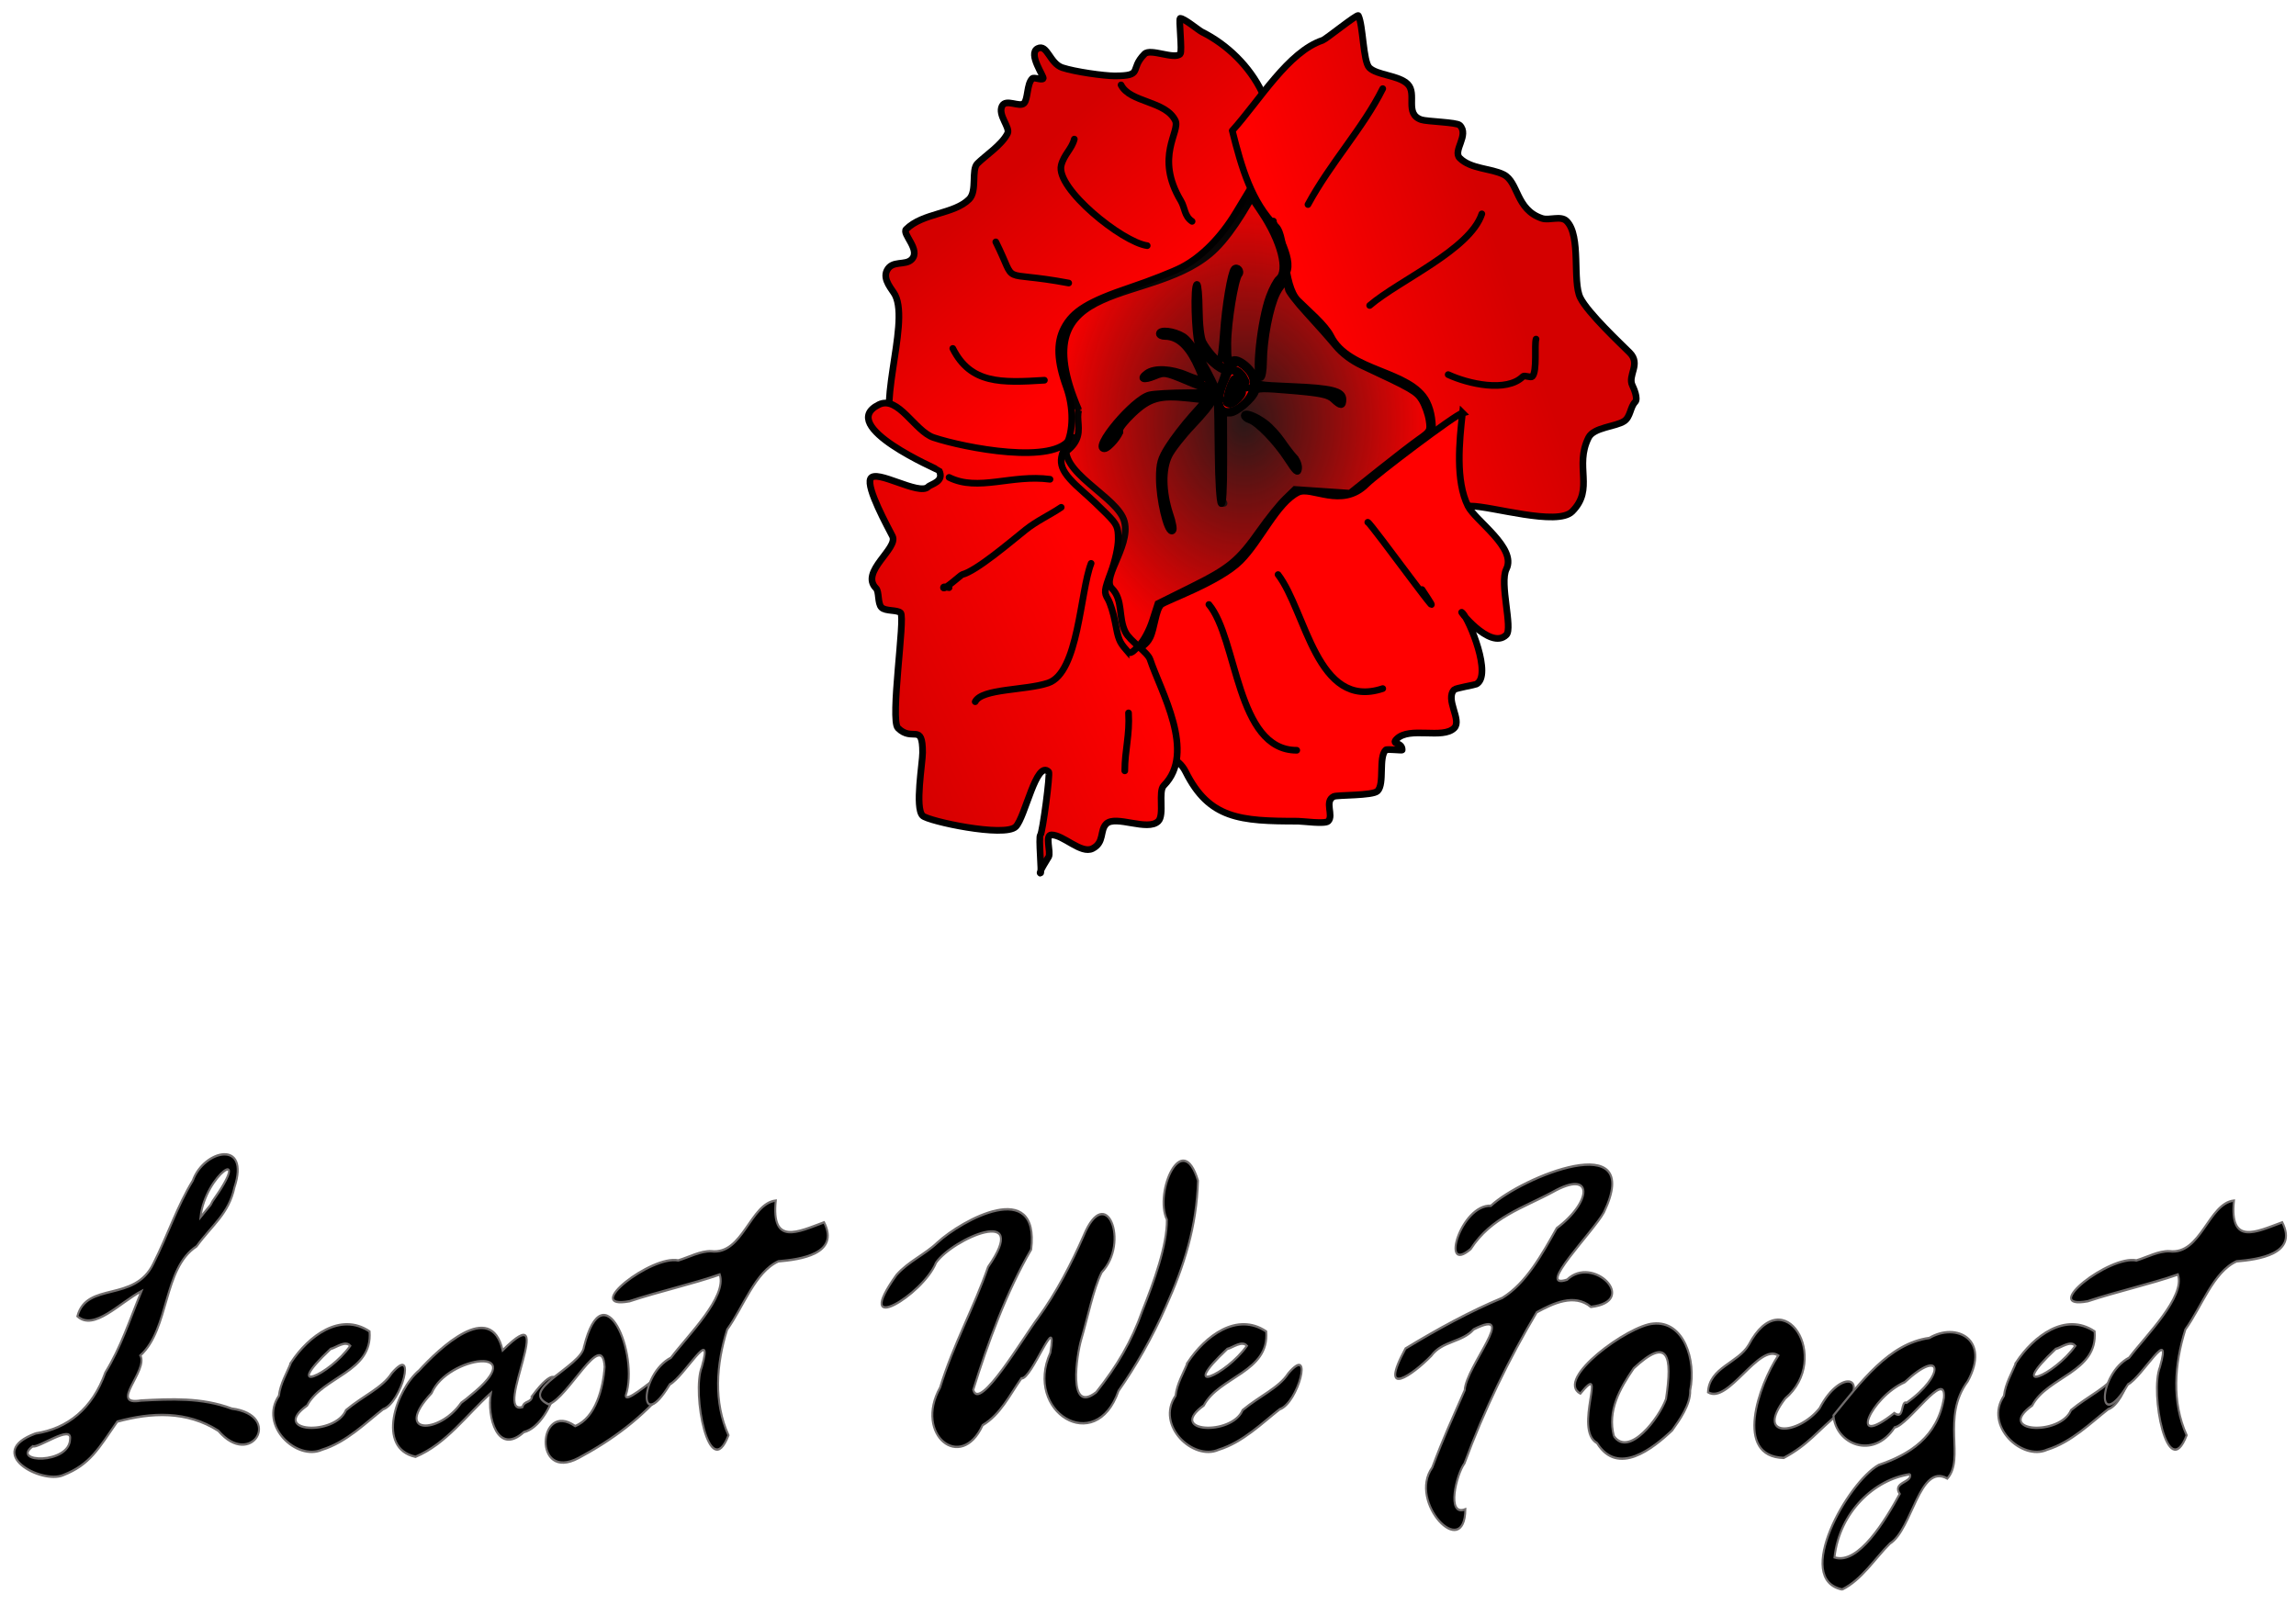 <?xml version="1.0" encoding="UTF-8" standalone="no"?>
<svg xmlns:dc="http://purl.org/dc/elements/1.1/" xmlns:cc="http://creativecommons.org/ns#" xmlns:rdf="http://www.w3.org/1999/02/22-rdf-syntax-ns#" xmlns:svg="http://www.w3.org/2000/svg" xmlns="http://www.w3.org/2000/svg" xmlns:xlink="http://www.w3.org/1999/xlink" xmlns:sodipodi="http://sodipodi.sourceforge.net/DTD/sodipodi-0.dtd" xmlns:inkscape="http://www.inkscape.org/namespaces/inkscape" height="720" width="1030" version="1.1" viewBox="0 0 965.625 675" id="svg2" sodipodi:docname="leastweforget.svg" inkscape:version="0.92.1 r15371">
<sodipodi:namedview pagecolor="#ffffff" bordercolor="#666666" borderopacity="1" objecttolerance="10" gridtolerance="10" guidetolerance="10" inkscape:pageopacity="0" inkscape:pageshadow="2" inkscape:window-width="1366" inkscape:window-height="706" id="namedview4538" showgrid="false" fit-margin-top="0" fit-margin-left="0" fit-margin-right="0" fit-margin-bottom="0" inkscape:zoom="0.43090054" inkscape:cx="450.16108" inkscape:cy="333.38665" inkscape:window-x="-8" inkscape:window-y="-8" inkscape:window-maximized="1" inkscape:current-layer="layer1"/>
<defs id="defs4">
<linearGradient id="linearGradient5159">
<stop id="stop5155" offset="0" style="stop-color:#2b1818;stop-opacity:1;"/>
<stop id="stop5157" offset="1" style="stop-color:#2b1818;stop-opacity:0;"/>
</linearGradient>
<linearGradient x1="370.31" y1="578.28" x2="274.39" gradientUnits="userSpaceOnUse" y2="623.88" id="linearGradient861">
<stop offset="0" style="stop-color:#ff0000" id="stop865"/>
<stop offset="1" style="stop-color:#d40000" id="stop867"/>
</linearGradient>
<linearGradient x1="463.87" y1="468.21" x2="542.49" gradientUnits="userSpaceOnUse" y2="441.48" id="linearGradient869">
<stop offset="0" style="stop-color:#ff0000" id="stop873"/>
<stop offset="1" style="stop-color:#d40000" id="stop875"/>
</linearGradient>
<linearGradient x1="389.18" y1="447.77" x2="335.71" gradientUnits="userSpaceOnUse" y2="387.23" id="linearGradient877">
<stop offset="0" style="stop-color:#ff0000" id="stop881"/>
<stop offset="1" style="stop-color:#d40000" id="stop883"/>
</linearGradient>
<filter style="color-interpolation-filters:sRGB" id="filter963">
<feGaussianBlur stdDeviation="4.636" id="feGaussianBlur965"/>
</filter>
<radialGradient gradientUnits="userSpaceOnUse" gradientTransform="matrix(1,0,0,1.242,0,-120.088)" r="78.517" fy="496.019" fx="429.186" cy="496.019" cx="429.186" id="radialGradient5161" xlink:href="#linearGradient5159"/>
</defs>
<g transform="translate(88.466,-312.859)" id="layer1">
<g id="g4626" transform="translate(5.625,-5.625)">
<path inkscape:connector-curvature="0" style="fill:#f50000;fill-opacity:1;stroke:none;stroke-width:2.812;stroke-linecap:round;stroke-linejoin:miter;stroke-miterlimit:4;stroke-dasharray:none;stroke-opacity:1" d="M 424.17,373.46 293.283,445.818 341.91,621.956 487.448,608.149 551.922,461.132 466.179,380.982 Z" id="path5163"/>
<path inkscape:connector-curvature="0" id="path814" style="fill:url(#linearGradient877);stroke:#000000;stroke-width:2.812;stroke-linecap:round;stroke-miterlimit:4;stroke-dasharray:none" d="m 359.62,491.03 c -25.133,-58.216 32.115,-42.489 57.632,-68.006 7.748,-7.748 14.906,-20.592 19.595,-29.969 12.231,-24.462 -4.191,-50.507 -25.358,-61.09 -1.577,-0.789 -7.453,-5.763 -9.221,-5.763 -0.733,0 0.976,14.008 0,14.984 -2.497,2.497 -12.487,-2.497 -14.984,0 -6.628,6.628 -0.127,9.221 -12.679,9.221 -4.347,0 -16.695,-1.723 -21.9,-3.458 -5.361,-1.787 -6.316,-10.097 -10.374,-8.069 -4.345,2.172 2.971,12.013 2.305,12.679 -0.768,0.768 -3.842,-0.768 -4.611,0 -2.318,2.318 -1.721,8.637 -3.458,10.374 -1.845,1.845 -7.621,-2.047 -9.221,1.153 -1.911,3.822 3.548,9.041 2.305,11.526 -2.441,4.882 -9.339,9.339 -12.679,12.679 -2.7,2.7 0.022,11.505 -3.458,14.984 -6.395,6.395 -19.51,5.678 -26.511,12.679 -1.869,1.869 6.295,8.69 2.305,12.679 -2.709,2.709 -8.171,0.206 -10.374,4.611 -1.959,3.918 2.324,8.106 3.458,10.374 6.384,12.768 -9.457,50.48 1.153,61.09 10.919,10.919 66.266,17.312 74.922,0 2.269,-4.538 -0.046,-9.083 1.153,-12.679 z"/>
<path inkscape:connector-curvature="0" id="path816" style="fill:url(#linearGradient869);stroke:#000000;stroke-width:2.812;stroke-linecap:round;stroke-miterlimit:4;stroke-dasharray:none" d="m 424.17,373.46 c 11.715,-13.044 23.472,-33.182 38.037,-38.037 1.321,-0.44 14.582,-11.179 14.984,-10.374 2.025,4.049 1.984,19.273 4.611,21.9 3.244,3.244 12.376,3.155 16.137,6.916 4.105,4.105 -1.5,12.563 5.763,14.984 2.358,0.786 14.87,1.038 16.137,2.305 4.142,4.142 -3.1,10.732 0,13.832 4.646,4.646 13.073,4.231 18.442,6.916 6.339,3.17 5.041,14.744 16.137,18.442 3.103,1.034 7.912,-1.31 10.374,1.153 6.249,6.249 2.281,25.31 5.763,32.274 3.208,6.416 17.134,19.439 20.748,23.053 4.865,4.865 -0.99,9.547 1.153,13.832 0.488,0.977 2.513,5.555 1.153,6.916 -2.107,2.107 -1.92,6.275 -4.611,8.069 -3.542,2.361 -12.805,2.557 -14.984,6.916 -6.123,12.245 2.602,21.603 -6.916,31.121 -6.237,6.237 -33.907,-2.305 -42.648,-2.305 -28.942,0 -9.964,-26.845 -18.442,-43.8 -6.704,-13.409 -32.791,-12.56 -40.342,-27.663 -2.372,-4.744 -9.625,-10.778 -13.832,-14.984 -6.563,-6.563 -4.907,-26.807 -9.221,-31.121 -10.318,-10.318 -14.517,-24.641 -18.442,-40.342 z"/>
<path inkscape:connector-curvature="0" id="path818" style="fill:#ff0000;stroke:#000000;stroke-width:2.812;stroke-linecap:round;stroke-miterlimit:4;stroke-dasharray:none" d="m 520.99,492.18 c -1.346,12.004 -3.002,28.574 2.305,39.19 3.094,6.187 20.602,17.581 16.137,26.511 -2.986,5.972 2.794,24.869 0,27.663 -6.86,6.86 -21.289,-12.068 -18.442,-9.221 2.842,2.842 12.688,26.506 5.763,29.969 -0.63,0.315 -8.567,1.651 -9.221,2.305 -3.99,3.99 3.319,12.818 0,16.137 -4.86,4.86 -18.813,-0.781 -24.205,4.611 -2.565,2.565 2.305,1.076 2.305,4.611 0,0.331 -6.415,-0.501 -6.916,0 -3.179,3.179 -0.374,14.206 -3.458,17.29 -2.031,2.031 -16.984,1.576 -18.442,2.305 -4.075,2.038 0.123,7.946 -2.305,10.374 -1.322,1.322 -10.711,0 -12.679,0 -24.415,0 -37.367,-0.965 -47.258,-20.748 -3.27,-6.54 -8.522,-5.517 -11.526,-11.526 -2.803,-5.607 -17.909,-30.502 -9.221,-39.19 1.934,-1.934 4.183,-2.603 5.763,-5.763 1.845,-3.689 2.355,-11.577 4.611,-13.832 1.61,-1.61 24.435,-9.45 33.427,-18.442 8.534,-8.534 15.212,-24.319 24.205,-28.816 5.637,-2.818 18.283,7.076 28.816,-3.458 4.066,-4.066 37.155,-29.172 40.342,-29.969 z"/>
<path inkscape:connector-curvature="0" id="path820" style="fill:url(#linearGradient861);stroke:#000000;stroke-width:2.812;stroke-linecap:round;stroke-miterlimit:4;stroke-dasharray:none" d="m 356.17,502.55 c -6.111,11.839 -44.716,4.306 -57.632,0 -7.862,-2.621 -14.913,-17.901 -23.053,-13.832 -18.035,9.018 25.226,27.4 25.358,27.663 2.393,4.786 -3.312,5.618 -4.611,6.916 -3.802,3.802 -22.068,-7.732 -24.205,-3.458 -1.914,3.829 7.379,20.521 9.221,24.205 2.571,5.141 -13.805,15.011 -6.916,21.9 1.413,1.413 0.605,6.368 2.305,8.069 1.7,1.7 6.656,0.892 8.069,2.305 1.972,1.972 -4.545,45.019 -1.153,48.411 6.169,6.169 10.374,-2.573 10.374,10.374 0,4.304 -3.335,23.176 0,26.511 2.308,2.308 34.554,9.247 39.19,4.611 3.969,-3.969 8.604,-28.28 13.832,-23.053 0.734,0.734 -2.599,25.652 -3.458,26.511 -0.935,0.935 0.701,16.137 0,16.137 -1.003,0 3.262,-6.523 3.458,-6.916 1.021,-2.042 -1.687,-9.221 1.153,-9.221 5.072,0 12.464,8.176 17.29,5.763 5.098,-2.549 2.969,-7.58 5.763,-10.374 3.897,-3.897 17.444,3.304 21.9,-1.153 2.66,-2.66 -0.173,-12.506 2.305,-14.984 13.824,-13.824 -1.335,-39.737 -5.763,-53.022 -1.051,-3.153 -8.46,-7.698 -10.374,-11.526 -3.166,-6.332 -0.774,-13.453 -5.763,-18.442 -4.626,-4.626 9.704,-19.782 4.611,-29.969 -5.269,-10.538 -31.02,-21.266 -21.9,-33.427 z"/>
<path inkscape:connector-curvature="0" id="path822" style="fill:none;stroke:#000000;stroke-width:2.812;stroke-linecap:round;stroke-miterlimit:4;stroke-dasharray:none" d="m 425.32,470.28 c -23.298,40.604 25.698,12.849 0,0 z"/>
<path inkscape:connector-curvature="0" id="path824" style="fill:none;stroke:#000000;stroke-width:2.812;stroke-linecap:round;stroke-miterlimit:4;stroke-dasharray:none" d="m 394.2,458.75 c 15.211,0 14.289,12.573 21.9,23.053 -17.884,-5.364 -16.616,-10.71 -28.816,-4.611"/>
<path inkscape:connector-curvature="0" id="path826" style="fill:none;stroke:#000000;stroke-width:2.812;stroke-linecap:round;stroke-miterlimit:4;stroke-dasharray:none" d="m 419.56,486.41 c -5.356,-1.339 -3.026,-1.153 -6.916,-1.153 -11.551,0 -21.995,-3.363 -29.969,4.611 -7.155,7.155 -13.219,16.137 -12.679,16.137 3.001,0 4.069,-4.814 6.916,-5.763"/>
<path inkscape:connector-curvature="0" id="path828" style="fill:none;stroke:#000000;stroke-width:2.812;stroke-linecap:round;stroke-miterlimit:4;stroke-dasharray:none" d="m 414.95,487.57 c -21.509,21.614 -25.543,25.955 -16.137,54.174"/>
<path inkscape:connector-curvature="0" id="path830" style="fill:none;stroke:#000000;stroke-width:2.812;stroke-linecap:round;stroke-miterlimit:4;stroke-dasharray:none" d="m 418.41,493.33 c 3.868,10.804 -1.725,28.823 2.305,36.885"/>
<path inkscape:connector-curvature="0" id="path832" style="fill:none;stroke:#000000;stroke-width:2.812;stroke-linecap:round;stroke-miterlimit:4;stroke-dasharray:none" d="m 429.94,493.33 c 15.345,4.598 25.187,32.913 20.748,19.595"/>
<path inkscape:connector-curvature="0" id="path834" style="fill:none;stroke:#000000;stroke-width:2.812;stroke-linecap:round;stroke-miterlimit:4;stroke-dasharray:none" d="m 429.94,481.8 c 2.336,-1.197 45.61,-0.657 39.19,5.763 -0.094,0.094 -2.236,-3.319 -2.305,-3.458"/>
<path inkscape:connector-curvature="0" id="path836" style="fill:none;stroke:#000000;stroke-width:2.812;stroke-linecap:round;stroke-miterlimit:4;stroke-dasharray:none" d="m 435.7,477.19 c 0.811,-14.127 1.723,-33.997 10.374,-42.648 5.397,-5.397 -4.611,-19.707 -4.611,-23.053"/>
<path inkscape:connector-curvature="0" id="path838" style="fill:none;stroke:#000000;stroke-width:2.812;stroke-linecap:round;stroke-miterlimit:4;stroke-dasharray:none" d="m 425.32,471.43 c -10.468,8.178 1.153,-49.678 1.153,-38.037"/>
<path inkscape:connector-curvature="0" id="path840" style="fill:none;stroke:#000000;stroke-width:2.812;stroke-linecap:round;stroke-miterlimit:4;stroke-dasharray:none" d="m 425.32,474.89 c -19.152,-6.614 -16.137,-19.543 -16.137,-35.732"/>
<path inkscape:connector-curvature="0" id="path848" style="fill:url(#radialGradient5161);fill-opacity:1;stroke:#000000;stroke-width:2.812;stroke-linecap:round;stroke-miterlimit:4;stroke-dasharray:none" d="m 379.47,591.75 c -2.804,-3.26 -3.254,-4.396 -4.565,-11.506 -0.679,-3.682 -2.044,-8.067 -3.033,-9.745 -1.679,-2.849 -1.596,-3.596 1.261,-11.304 1.78,-4.801 3.059,-10.629 3.059,-13.931 0,-5.134 -0.469,-6.151 -4.899,-10.629 -2.694,-2.724 -6.973,-6.764 -9.509,-8.979 -10.069,-8.795 -11.465,-12.425 -7.571,-19.689 3.208,-5.985 3.285,-16.068 0.189,-24.628 -3.944,-10.906 -4.271,-18.558 -1.058,-24.782 3.7,-7.168 10.319,-11.222 28.067,-17.191 8.224,-2.766 17.893,-6.562 21.486,-8.437 8.398,-4.382 16.494,-12.567 22.87,-23.124 l 5.062,-8.381 5.668,8.475 c 8.085,12.088 11.269,24.47 7.167,27.874 -0.927,0.769 -2.703,4.118 -3.946,7.441 -3.757,10.043 -6.29,34.09 -3.59,34.09 0.634,0 1.171,-2.982 1.193,-6.628 0.058,-9.482 2.74,-23.257 5.634,-28.929 2.358,-4.622 4.7,-5.507 4.7,-1.776 0,0.947 3.501,5.525 7.78,10.175 4.279,4.65 9.731,10.811 12.114,13.692 2.765,3.342 6.729,6.354 10.95,8.321 21.259,9.906 23.221,11.038 25.433,14.677 1.244,2.047 2.583,5.797 2.975,8.333 0.682,4.415 0.504,4.756 -4.18,8.047 -2.691,1.89 -10.331,7.78 -16.978,13.088 l -12.086,9.651 -11.58,-0.789 -11.58,-0.789 -4.128,4.009 c -2.27,2.205 -7.003,8.082 -10.517,13.06 -9.109,12.905 -12.777,15.953 -28.751,23.892 l -14.204,7.059 -2.325,7.202 c -1.372,4.249 -3.763,8.639 -5.831,10.708 -3.328,3.328 -3.596,3.402 -5.28,1.443 z m 18.413,-57.102 c -3.037,-9.624 -3.161,-18.632 -0.338,-24.475 1.22,-2.525 5.733,-8.291 10.028,-12.813 4.295,-4.522 7.809,-8.809 7.809,-9.528 0,-1.786 2.263,-1.664 2.477,0.134 0.094,0.792 0.251,10.39 0.349,21.327 0.1,11.209 0.671,20.38 1.309,21.017 0.739,0.739 1.114,-5.645 1.083,-18.446 l -0.048,-19.576 h 2.718 c 2.69,0 9.673,-5.936 10.718,-9.111 0.45,-1.367 2.833,-1.42 15.328,-0.34 12.209,1.055 15.234,1.691 17.305,3.636 3.156,2.965 4.089,2.971 4.089,0.023 0,-3.573 -4.71,-4.759 -21.612,-5.443 -14.12,-0.572 -15.273,-0.786 -15.273,-2.849 0,-3.441 -6.412,-9.284 -9.213,-8.395 -2.153,0.683 -2.314,0.219 -2.314,-6.685 0,-8.553 2.996,-27.099 4.712,-29.166 1.189,-1.433 -0.734,-3.663 -2.037,-2.361 -1.382,1.382 -3.819,15.819 -4.553,26.977 -0.428,6.498 -1.127,11.815 -1.554,11.815 -1.151,0 -5.285,-4.769 -6.992,-8.067 -0.879,-1.698 -1.529,-7.259 -1.585,-13.543 -0.052,-5.864 -0.483,-10.663 -0.959,-10.663 -1.553,-10e-4 -0.955,21.758 0.708,25.737 1.492,3.571 7.085,9.23 10.122,10.243 1.064,0.355 0.964,1.57 -0.413,5.009 l -1.819,4.54 -12.511,0.044 c -6.881,0.024 -14.106,0.434 -16.055,0.912 -6.879,1.684 -24.449,22.673 -18.979,22.673 1.793,0 7.032,-6.22 6.472,-7.683 -0.283,-0.739 2.208,-3.919 5.537,-7.066 6.972,-6.594 11.276,-7.808 23.157,-6.536 l 7.525,0.806 -6.049,6.804 c -3.327,3.742 -7.735,9.494 -9.795,12.782 -3.204,5.112 -3.746,7.036 -3.746,13.284 0,8.801 3.141,22.188 5.206,22.188 1.103,0 0.903,-1.791 -0.805,-7.204 z m 52.438,-23.714 c -1.148,-1.234 -3.547,-4.377 -5.33,-6.983 -1.783,-2.607 -4.895,-5.977 -6.916,-7.49 -4.283,-3.207 -8.861,-4.848 -8.861,-3.174 0,0.634 0.998,1.469 2.218,1.857 3.392,1.076 11.198,9.141 15.96,16.486 3.535,5.454 4.339,6.158 4.646,4.072 0.204,-1.387 -0.568,-3.532 -1.717,-4.767 z m -32.83,-28.73 c -5.169,-11.324 -10.806,-20.304 -13.948,-22.22 -3.918,-2.389 -10.055,-3.073 -10.055,-1.121 0,0.634 1.063,1.153 2.362,1.153 4.962,0 9.128,3.452 12.695,10.519 1.945,3.852 3.258,7.282 2.919,7.621 -0.339,0.339 -3.192,-0.491 -6.34,-1.846 -6.599,-2.839 -13.665,-3.185 -16.889,-0.828 -3.389,2.478 -1.4,3.23 3.324,1.256 4.048,-1.691 4.51,-1.615 13.721,2.25 9.433,3.958 12.976,4.891 12.211,3.216 z"/>
<path inkscape:connector-curvature="0" id="path850" style="fill:#000000;stroke-width:2.812;stroke-linecap:round;stroke-miterlimit:4;stroke-dasharray:none" d="m 420.52,488.74 c -1.119,-1.811 1.862,-11.537 3.76,-12.265 0.889,-0.341 1.329,-1.369 0.978,-2.284 -1.168,-3.043 3.217,-1.068 5.077,2.287 1.489,2.686 1.518,3.348 0.18,4.185 -0.874,0.547 -1.208,1.61 -0.744,2.362 1.081,1.749 -3.744,6.959 -6.446,6.959 -1.12,0 -2.382,-0.56 -2.805,-1.244 z"/>
<g id="g915" style="stroke-width:2.812;stroke-linecap:round;stroke-miterlimit:4;stroke-dasharray:none;filter:url(#filter963)">
<path inkscape:connector-curvature="0" id="path885" d="m 414.33,572.77 c 12.114,14.392 11.407,61.325 36.952,61.325" style="fill:none;stroke:#000000;stroke-width:2.812;stroke-linecap:round;stroke-miterlimit:4;stroke-dasharray:none"/>
<path inkscape:connector-curvature="0" id="path887" d="m 443.42,560.19 c 11.794,15.367 16.205,57.233 44.028,47.959" style="fill:none;stroke:#000000;stroke-width:2.812;stroke-linecap:round;stroke-miterlimit:4;stroke-dasharray:none"/>
<path inkscape:connector-curvature="0" id="path889" d="m 481.16,538.18 c 1.146,0.088 38.835,52.356 22.8,28.304" style="fill:none;stroke:#000000;stroke-width:2.812;stroke-linecap:round;stroke-miterlimit:4;stroke-dasharray:none"/>
<path inkscape:connector-curvature="0" id="path891" d="m 456,404.52 c 9.633,-17.773 23.058,-31.965 31.448,-48.745" style="fill:none;stroke:#000000;stroke-width:2.812;stroke-linecap:round;stroke-miterlimit:4;stroke-dasharray:none"/>
<path inkscape:connector-curvature="0" id="path893" d="m 481.95,446.98 c 12.493,-10.694 42.11,-23.335 47.173,-38.524" style="fill:none;stroke:#000000;stroke-width:2.812;stroke-linecap:round;stroke-miterlimit:4;stroke-dasharray:none"/>
<path inkscape:connector-curvature="0" id="path895" d="m 514.97,476.07 c 8.307,3.882 24.616,7.618 31.448,0.786 0.655,-0.655 3.276,0.655 3.931,0 2.135,-2.136 0.804,-13.419 1.572,-15.724" style="fill:none;stroke:#000000;stroke-width:2.812;stroke-linecap:round;stroke-miterlimit:4;stroke-dasharray:none"/>
<path inkscape:connector-curvature="0" id="path899" d="m 407.26,411.6 c -3.306,-2.193 -2.947,-5.697 -4.717,-8.648 -11.16,-18.6 -0.043,-29.176 -2.359,-33.807 -4.182,-8.365 -19.04,-7.418 -22.8,-14.938" style="fill:none;stroke:#000000;stroke-width:2.812;stroke-linecap:round;stroke-miterlimit:4;stroke-dasharray:none"/>
<path inkscape:connector-curvature="0" id="path901" d="m 388.39,421.82 c -10.552,-1.463 -38.595,-24.089 -36.166,-33.807 1.133,-4.533 4.474,-6.888 5.503,-11.007" style="fill:none;stroke:#000000;stroke-width:2.812;stroke-linecap:round;stroke-miterlimit:4;stroke-dasharray:none"/>
<path inkscape:connector-curvature="0" id="path903" d="m 355.37,437.54 c -30.443,-5.686 -21.061,1.905 -30.662,-17.297" style="fill:none;stroke:#000000;stroke-width:2.812;stroke-linecap:round;stroke-miterlimit:4;stroke-dasharray:none"/>
<path inkscape:connector-curvature="0" id="path905" d="m 345.15,478.43 c -18.205,1.156 -31.06,1.563 -38.524,-13.366" style="fill:none;stroke:#000000;stroke-width:2.812;stroke-linecap:round;stroke-miterlimit:4;stroke-dasharray:none"/>
<path inkscape:connector-curvature="0" id="path907" d="m 347.51,520.1 c -16.067,-2.171 -30.226,5.329 -42.455,-0.786" style="fill:none;stroke:#000000;stroke-width:2.812;stroke-linecap:round;stroke-miterlimit:4;stroke-dasharray:none"/>
<path inkscape:connector-curvature="0" id="path909" d="m 352.22,531.89 c -4.909,3.316 -10.263,5.694 -14.938,9.434 -6.675,5.34 -20.763,17.377 -26.731,18.869 -0.46,0.115 -7.862,6.829 -7.862,5.503 0,-0.786 1.572,0 2.359,0" style="fill:none;stroke:#000000;stroke-width:2.812;stroke-linecap:round;stroke-miterlimit:4;stroke-dasharray:none"/>
<path inkscape:connector-curvature="0" id="path911" d="m 364.8,555.48 c -4.662,11.908 -5.218,46.029 -18.083,50.318 -9.553,3.184 -27.871,2.279 -30.662,7.862" style="fill:none;stroke:#000000;stroke-width:2.812;stroke-linecap:round;stroke-miterlimit:4;stroke-dasharray:none"/>
<path inkscape:connector-curvature="0" id="path913" d="m 380.53,618.37 c 0.574,9.258 -1.572,15.732 -1.572,24.373" style="fill:none;stroke:#000000;stroke-width:2.812;stroke-linecap:round;stroke-miterlimit:4;stroke-dasharray:none"/>
</g>
<g id="text5167" style="font-style:normal;font-weight:normal;font-size:44.253px;line-height:1.25;font-family:sans-serif;letter-spacing:0px;word-spacing:0px;fill:#000000;fill-opacity:1;stroke:#716d6d;stroke-width:1.106;stroke-opacity:1" transform="matrix(0.76,0,0,0.909,61.028,217.418)" aria-label="Least We Forget">
<path inkscape:connector-curvature="0" id="path4540" d="m -184.414,774.555 c 17.626,-2.212 31.453,-11.402 38.583,-28.211 8.673,-11.734 13.346,-24.132 20.018,-37.65 -12.087,5.342 -26.323,18.591 -35.471,11.616 5.249,-16.311 31.638,-6.069 42.109,-24.477 7.896,-13.081 13.152,-26.579 21.745,-38.276 6.105,-14.28 31.891,-19.214 23.061,3.116 -3.13,12.26 -12.2,17.246 -20.951,27.278 -18.681,10.203 -14.842,38.091 -31.115,50.511 4.626,6.949 -17.863,23.446 0.415,20.847 16.46,-0.709 33.414,-1.474 50.096,3.734 28.815,3.146 10.933,28.165 -7.364,10.268 -17.536,-9.347 -37.064,-8.528 -55.904,-4.252 -10.361,12.468 -15.016,19.902 -29.952,24.778 -12.109,4.29 -44.184,-10.317 -15.269,-19.281 z M -86.505,667.104 c 22.879,-26.847 -4.076,-12.543 -6.638,7.364 l 5.601,-5.704 z m -99.465,113.364 c -12.48,7.737 20.395,8.462 20.64,-3.319 1.19,-6.963 -17.805,4.465 -20.64,3.319 z" style="font-style:normal;font-variant:normal;font-weight:normal;font-stretch:normal;font-size:212.414px;font-family:'Rage Italic';-inkscape-font-specification:'Rage Italic, ';stroke:#716d6d;stroke-width:1.106;stroke-opacity:1"/>
<path inkscape:connector-curvature="0" id="path4542" d="m -43.047,741.677 c 9.66,-12.198 27.282,-23.43 43.458,-14.313 1.868,18.802 -26.13,20.818 -34.538,34.227 -20.824,12.494 15.409,14.242 21.47,2.178 9.371,-6.582 20.111,-10.272 25.245,-16.995 14.253,-13.957 5.414,13.752 -4.708,16.58 -9.374,6.096 -20.198,15.218 -33.754,18.715 -13.98,5.284 -35.089,-11.145 -23.913,-24.938 0.834,-5.747 4.307,-10.333 6.742,-15.454 z m 21.884,-6.223 c -27.469,21.639 -0.863,12.328 10.89,-1.452 -2.727,-2.66 -7.771,0.811 -10.89,1.452 z" style="font-style:normal;font-variant:normal;font-weight:normal;font-stretch:normal;font-size:212.414px;font-family:'Rage Italic';-inkscape-font-specification:'Rage Italic, ';stroke:#716d6d;stroke-width:1.106;stroke-opacity:1"/>
<path inkscape:connector-curvature="0" id="path4544" d="m 90.438,757.131 c 23.122,-25.748 12.535,13.321 -4.667,16.802 -14.513,11.005 -20.505,-6.912 -18.254,-18.047 -13.395,9.98 -24.539,23.472 -41.695,29.456 -22.033,-4.016 -10.609,-31.145 1.971,-39.931 10.963,-10.058 39.775,-33.061 46.258,-9.335 31.96,-26.661 -5.738,30.585 10.994,26.241 0.877,-3.132 4.9,-1.649 5.393,-5.186 z m -34.434,0 c 35.114,-23.476 -12.375,-18.776 -21.262,-1.245 -21.564,19.221 4.187,19.245 16.387,4.46 l 2.8,-1.763 z" style="font-style:normal;font-variant:normal;font-weight:normal;font-stretch:normal;font-size:212.414px;font-family:'Rage Italic';-inkscape-font-specification:'Rage Italic, ';stroke:#716d6d;stroke-width:1.106;stroke-opacity:1"/>
<path inkscape:connector-curvature="0" id="path4546" d="m 119.064,734.416 c 10.792,-36.107 30.734,3.536 23.129,22.495 -0.698,7.311 47.217,-33.502 23.337,-4.033 -14,14.327 -30.639,24.583 -49.37,32.982 -25.625,11.492 -22.581,-26.735 -1.971,-14.728 11.355,-3.89 15.453,-17.538 16.284,-27.381 -1.192,-17.98 -20.223,14.535 -31.012,17.321 -17.279,-6.672 18.323,-17.471 19.603,-26.655 z" style="font-style:normal;font-variant:normal;font-weight:normal;font-stretch:normal;font-size:212.414px;font-family:'Rage Italic';-inkscape-font-specification:'Rage Italic, ';stroke:#716d6d;stroke-width:1.106;stroke-opacity:1"/>
<path inkscape:connector-curvature="0" id="path4548" d="m 189.488,690.233 c 17.501,1.787 21.515,-22.13 35.705,-23.44 -2.498,20.878 12.062,14.574 26.733,10.061 8.961,14.707 -13.45,17.212 -25.307,18.047 -12.883,4.914 -19.283,21.079 -28.315,31.53 -6.037,16.108 -7.605,33.511 0.726,48.955 -10.572,22.791 -20.49,-19.489 -14.8,-31.56 6.955,-20.348 -9.788,4.574 -17.664,8.016 -17.406,23.891 -16.951,-4.607 0.622,-12.342 9.433,-10.426 31.163,-28.12 27.001,-38.52 -15.038,4.426 -33.385,7.798 -49.923,12.383 -26.863,4.102 12.074,-21.444 26.967,-18.877 5.909,-1.508 12.264,-4.445 18.254,-4.252 z" style="font-style:normal;font-variant:normal;font-weight:normal;font-stretch:normal;font-size:212.414px;font-family:'Rage Italic';-inkscape-font-specification:'Rage Italic, ';stroke:#716d6d;stroke-width:1.106;stroke-opacity:1"/>
<path inkscape:connector-curvature="0" id="path4550" d="m 314.676,686.188 c 13.49,-10.406 56.657,-30.222 51.859,3.215 -13.567,19.483 -24.102,43.492 -32.049,64.927 3.186,10.607 27.832,-24.463 35.835,-33.267 10.067,-11.517 18.609,-25.404 25.255,-38.09 12.431,-24.932 25.613,3.253 9.957,17.01 -4.671,7.917 -7.817,21.374 -11.305,31.115 -2.419,6.859 -7.696,34.852 8.297,24.374 11.581,-12.219 19.555,-23.483 25.515,-37.65 6.453,-13.56 13.735,-30.283 13.587,-42.213 -7.175,-12.701 8.506,-42.246 17.217,-18.047 -0.68,20.999 -7.611,39.517 -17.839,58.393 -7.379,14.154 -16.971,28.032 -26.137,38.894 -12.56,30.38 -52.462,9.548 -37.753,-17.632 4.391,-21.18 -10.298,12.605 -15.973,11.824 -6.497,7.704 -11.489,16.661 -21.47,21.677 -11.963,21.898 -38.1,4.369 -23.544,-17.425 7.342,-20.054 18.707,-36.897 26.552,-55.8 24.061,-28.909 -19.397,-13.182 -28.808,-1.971 -7.128,14.893 -47.047,35.024 -21.91,5.704 6.733,-6.379 15.551,-9.317 22.714,-15.039 z" style="font-style:normal;font-variant:normal;font-weight:normal;font-stretch:normal;font-size:212.414px;font-family:'Rage Italic';-inkscape-font-specification:'Rage Italic, ';stroke:#716d6d;stroke-width:1.106;stroke-opacity:1"/>
<path inkscape:connector-curvature="0" id="path4552" d="m 453.139,741.677 c 9.66,-12.198 27.282,-23.43 43.458,-14.313 1.868,18.802 -26.13,20.818 -34.538,34.227 -20.824,12.494 15.409,14.242 21.47,2.178 9.371,-6.582 20.111,-10.272 25.245,-16.995 14.253,-13.957 5.414,13.752 -4.708,16.58 -9.374,6.096 -20.198,15.218 -33.754,18.715 -13.98,5.284 -35.089,-11.145 -23.913,-24.938 0.834,-5.747 4.307,-10.333 6.742,-15.454 z m 21.884,-6.223 c -27.469,21.639 -0.863,12.328 10.89,-1.452 -2.727,-2.66 -7.771,0.811 -10.89,1.452 z" style="font-style:normal;font-variant:normal;font-weight:normal;font-stretch:normal;font-size:212.414px;font-family:'Rage Italic';-inkscape-font-specification:'Rage Italic, ';stroke:#716d6d;stroke-width:1.106;stroke-opacity:1"/>
<path inkscape:connector-curvature="0" id="path4554" d="m 587.869,738.669 c -10.105,8.674 -29.556,20.236 -14.209,-3.423 17.629,-8.941 35.928,-17.316 53.622,-23.44 13.105,-6.746 21.861,-20.039 30.078,-32.256 19.47,-12.131 20.699,-27.584 -2.282,-16.699 -16.223,7.321 -33.869,11.53 -45.325,26.344 -17.068,12.128 -5.515,-20.615 11.202,-20.018 16.746,-13.11 85.292,-36.787 62.542,3.008 -5.953,9.134 -38.198,36.098 -20.432,31.219 14.498,-11.67 40.097,9.972 13.198,12.576 -9.196,-6.411 -21.03,-1.554 -29.974,2.489 -14.99,21.005 -29.357,45.689 -39.957,69.88 -4.475,5.016 -10.271,24.836 0.467,21.288 -0.393,24.162 -32.077,-3.252 -18.318,-19.351 6.434,-14.383 10.698,-21.831 17.955,-35.749 0.604,-11.011 30.172,-38.788 4.96,-28.162 -6.446,6.122 -17.384,5.229 -23.526,12.293 z" style="font-style:normal;font-variant:normal;font-weight:normal;font-stretch:normal;font-size:212.414px;font-family:'Rage Italic';-inkscape-font-specification:'Rage Italic, ';stroke:#716d6d;stroke-width:1.106;stroke-opacity:1"/>
<path inkscape:connector-curvature="0" id="path4556" d="m 721.25,773.103 c -10.729,8.468 -30.029,21.351 -41.591,5.912 -13.398,-6.293 6.391,-38.924 -9.231,-22.922 -14.458,-6.615 26.689,-31.566 40.346,-32.36 16.838,-1.415 23.929,16.705 20.432,30.908 0.251,6.566 -5.865,13.659 -9.957,18.462 z m -32.256,2.697 c 8.377,9.913 25.018,-8.316 28.834,-17.217 3.582,-20.06 1.255,-29.061 -17.839,-14.209 -7.697,9.389 -14.687,19.636 -10.994,31.427 z" style="font-style:normal;font-variant:normal;font-weight:normal;font-stretch:normal;font-size:212.414px;font-family:'Rage Italic';-inkscape-font-specification:'Rage Italic, ';stroke:#716d6d;stroke-width:1.106;stroke-opacity:1"/>
<path inkscape:connector-curvature="0" id="path4558" d="m 763.566,733.587 c 19.253,-30.459 46.376,6.227 20.225,24.789 -16.897,18.458 7.03,17.03 18.98,4.564 11.977,-19.143 29.359,-14.384 11.098,2.074 -12.608,8.591 -16.96,14.585 -30.908,20.847 -27.709,-0.655 -13.88,-33.612 -3.008,-47.399 -10.655,-5.971 -27.717,22.72 -38.894,17.01 0.643,-11.461 16.701,-13.5 22.507,-21.884 z" style="font-style:normal;font-variant:normal;font-weight:normal;font-stretch:normal;font-size:212.414px;font-family:'Rage Italic';-inkscape-font-specification:'Rage Italic, ';stroke:#716d6d;stroke-width:1.106;stroke-opacity:1"/>
<path inkscape:connector-curvature="0" id="path4560" d="m 815.322,846.743 c -27.117,-4.653 2.901,-49.422 20.121,-57.563 17.147,-4.884 32.695,-12.974 36.198,-31.219 1.154,-13.667 -19.636,12.773 -27.278,13.794 -12.007,15.222 -32.725,7.648 -33.864,-5.523 14.957,-15.241 30.616,-33.329 53.052,-35.86 14.813,-7.322 34.021,0.54 21.262,20.018 -14.863,16.795 -1.399,35.789 -11.305,45.014 -15.491,-7.332 -19.293,23.599 -31.738,30.078 -8.414,6.975 -15.601,16.814 -26.448,21.262 z m 35.679,-86.397 c 21.215,-12.54 20.276,-26.112 -1.037,-9.542 -18.774,6.96 -31.954,31.622 -5.808,14.313 5.84,3.461 3.278,-5.911 6.845,-4.771 z m 1.867,33.086 c -19.562,2.314 -39.048,17.428 -41.798,38.479 13.198,3.671 28.346,-17.499 36.094,-29.352 -4.382,-5.524 7.172,-5.228 5.704,-9.127 z" style="font-style:normal;font-variant:normal;font-weight:normal;font-stretch:normal;font-size:212.414px;font-family:'Rage Italic';-inkscape-font-specification:'Rage Italic, ';stroke:#716d6d;stroke-width:1.106;stroke-opacity:1"/>
<path inkscape:connector-curvature="0" id="path4562" d="m 911.572,741.677 c 9.66,-12.198 27.282,-23.43 43.458,-14.313 1.868,18.802 -26.13,20.818 -34.538,34.227 -20.824,12.494 15.409,14.242 21.47,2.178 9.371,-6.582 20.111,-10.272 25.245,-16.995 14.253,-13.957 5.414,13.752 -4.708,16.58 -9.374,6.096 -20.198,15.218 -33.754,18.715 -13.98,5.284 -35.089,-11.145 -23.913,-24.938 0.834,-5.747 4.307,-10.333 6.742,-15.454 z m 21.884,-6.223 c -27.469,21.639 -0.863,12.328 10.89,-1.452 -2.727,-2.66 -7.771,0.811 -10.89,1.452 z" style="font-style:normal;font-variant:normal;font-weight:normal;font-stretch:normal;font-size:212.414px;font-family:'Rage Italic';-inkscape-font-specification:'Rage Italic, ';stroke:#716d6d;stroke-width:1.106;stroke-opacity:1"/>
<path inkscape:connector-curvature="0" id="path4564" d="m 996.413,690.233 c 17.501,1.787 21.515,-22.13 35.705,-23.44 -2.498,20.878 12.062,14.574 26.733,10.061 8.961,14.707 -13.45,17.212 -25.307,18.047 -12.883,4.914 -19.283,21.079 -28.315,31.53 -6.037,16.108 -7.605,33.511 0.726,48.955 -10.572,22.791 -20.49,-19.489 -14.8,-31.56 6.955,-20.348 -9.788,4.574 -17.664,8.016 -17.406,23.891 -16.951,-4.607 0.622,-12.342 9.433,-10.426 31.163,-28.12 27.001,-38.52 -15.038,4.426 -33.385,7.798 -49.923,12.383 -26.863,4.102 12.074,-21.444 26.967,-18.877 5.909,-1.508 12.264,-4.445 18.254,-4.252 z" style="font-style:normal;font-variant:normal;font-weight:normal;font-stretch:normal;font-size:212.414px;font-family:'Rage Italic';-inkscape-font-specification:'Rage Italic, ';stroke:#716d6d;stroke-width:1.106;stroke-opacity:1"/>
</g>
</g>
</g>
</svg>
